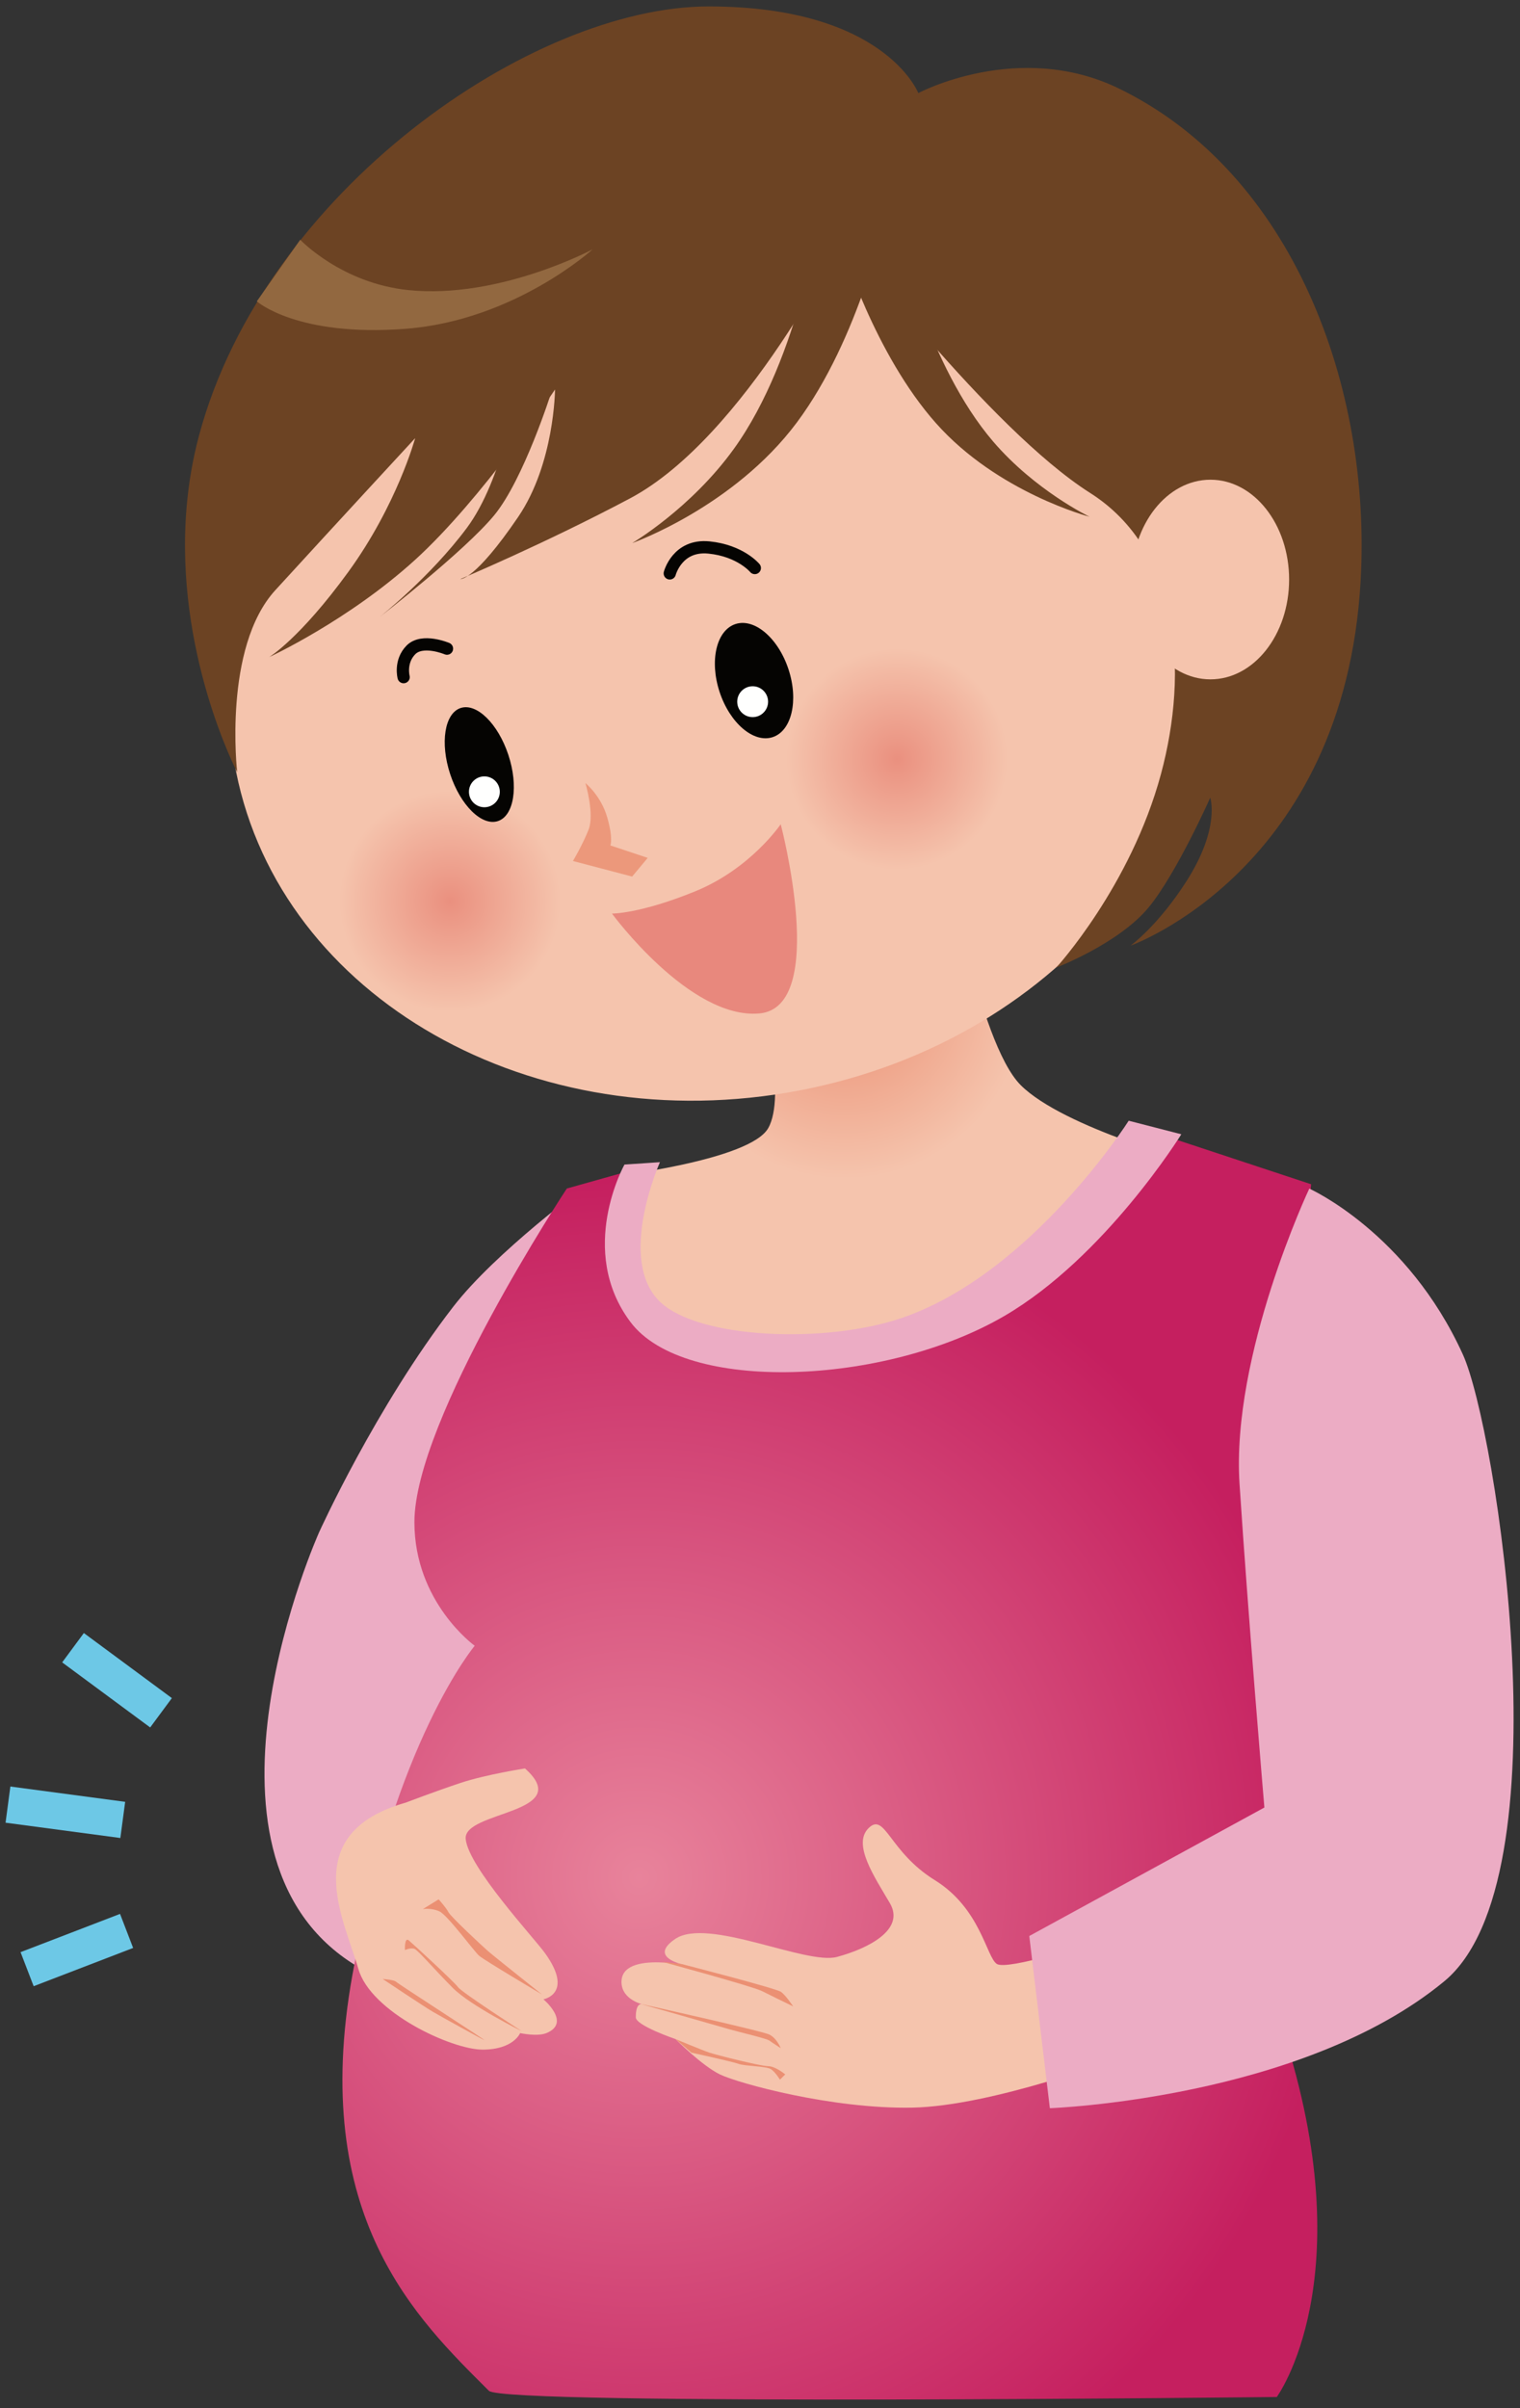 <?xml version="1.0" encoding="UTF-8"?>
<!DOCTYPE svg  PUBLIC '-//W3C//DTD SVG 1.1//EN'  'http://www.w3.org/Graphics/SVG/1.1/DTD/svg11.dtd'>
<svg version="1.1" viewBox="0 0 500 792" xmlns="http://www.w3.org/2000/svg">
<rect x="0" y="0" width="500" height="792" fill="#333333" stroke="none"/>
<defs>
<radialGradient id="d" cx="277.9" cy="328.36" r="59.427" gradientUnits="userSpaceOnUse">
<stop stop-color="#EB8F73" offset="0"/>
<stop stop-color="#F5C4AD" offset="1"/>
</radialGradient>
<radialGradient id="c" cx="210.31" cy="617.47" r="229.74" gradientUnits="userSpaceOnUse">
<stop stop-color="#E8839B" offset="0"/>
<stop stop-color="#C51F5F" offset="1"/>
</radialGradient>
<radialGradient id="b" cx="148.03" cy="296.4" r="36.44" gradientUnits="userSpaceOnUse">
<stop stop-color="#EA907F" offset="0"/>
<stop stop-color="#F5C4AD" offset="1"/>
</radialGradient>
<radialGradient id="a" cx="295.06" cy="249.64" r="36.44" gradientUnits="userSpaceOnUse">
<stop stop-color="#EA907F" offset="0"/>
<stop stop-color="#F5C4AD" offset="1"/>
</radialGradient>
</defs>
<path d="m192.95 389.78s-29.952 21.999-43.851 39.996c-25.53 33.054-44.118 74.163-44.118 74.163s-46.953 104.61 10.902 141.8c35.262 22.665 71.979-105.46 71.979-124.78 0-19.323 5.088-131.18 5.088-131.18" fill="#ECACC4"/>
<path d="m311.02 279.16s10.605 63.618 24.744 77.751c14.133 14.133 58.311 25.8 58.311 25.8s-7.431 70.212-132.66 64.227c-85.746-4.107-59.961-59.985-59.961-59.985s45.246-5.301 51.252-15.909c6.003-10.602-1.764-40.644-1.764-40.644z" fill="url(#d)"/>
<path d="m380.89 372.85 50.391 16.65s-19.776 246.07-9.246 278.47c26.529 81.633-2.043 120.41-2.043 120.41s-254.24 2.904-259.18-2.04c-23.496-23.493-59.184-57.144-44.898-136.73 13.809-76.947 40.242-108.31 40.242-108.31s-19.836-14.241-19.836-40.668c0-33.768 50.133-109.72 50.133-109.72l25.854-7.269s-24.594 57.324 40.263 58.53c99.852 1.863 128.32-69.315 128.32-69.315z" fill="url(#c)"/>
<path d="m388.59 373.07s-25.023 40.419-58.26 59.79c-39.291 22.899-105.25 25.563-122.94 1.962-17.715-23.595-1.974-51.792-1.974-51.792l11.673-0.786s-14.418 32.259 0.129 46.026c12.795 12.102 54.333 13.755 79.329 5.244 42.744-14.55 74.739-64.905 74.739-64.905l17.304 4.461" fill="#ECACC4"/>
<path d="m394.98 196.71c12.663 75.018-48.246 147.85-136.04 162.67-87.807 14.823-169.25-33.978-181.91-109-12.663-75.018 48.249-147.85 136.05-162.67 87.804-14.823 169.24 33.978 181.9 109" fill="#F5C4AD"/>
<path d="m192.57 257.56s3.072 10.251 1.023 15.375-5.124 10.251-5.124 10.251l19.473 5.124 5.124-6.15-12.3-4.101s1.029-2.049-1.02-9.222c-2.055-7.176-7.176-11.277-7.176-11.277" fill="#EC987B"/>
<path d="m184.47 296.4c0 20.124-16.314 36.441-36.438 36.441-20.127 0-36.441-16.317-36.441-36.441 0-20.127 16.314-36.441 36.441-36.441 20.124 0 36.438 16.314 36.438 36.441z" fill="url(#b)"/>
<path d="m331.5 249.64c0 20.124-16.314 36.441-36.435 36.441-20.127 0-36.444-16.317-36.444-36.441 0-20.127 16.317-36.441 36.444-36.441 20.121 0 36.435 16.314 36.435 36.441z" fill="url(#a)"/>
<path d="m201.31 300.48s9.192 0.105 27.429-7.341c18.234-7.455 28.074-22.047 28.074-22.047s15.894 60.21-7.032 62.235c-22.92 2.016-48.471-32.847-48.471-32.847" fill="#E8887D"/>
<path d="m220.32 188.59s2.46-9.555 12.87-8.52c10.407 1.038 15.102 6.756 15.102 6.756m-101.26 26.514s-8.103-3.429-11.88 0.429c-3.738 3.825-2.385 8.943-2.385 8.943" fill-opacity="0" stroke="#050402" stroke-linecap="round" stroke-linejoin="round" stroke-width="4.038"/>
<path d="m163.79 270.06c-5.286 1.743-12.318-5.169-15.702-15.438-3.387-10.269-1.851-20.007 3.441-21.753 5.283-1.737 12.312 5.172 15.702 15.438 3.384 10.269 1.851 20.01-3.441 21.753" fill="#050402"/>
<path d="m164.41 260.43c0 2.805-2.274 5.076-5.076 5.076-2.805 0-5.076-2.271-5.076-5.076 0-2.799 2.271-5.073 5.076-5.073 2.802 0 5.076 2.274 5.076 5.073" fill="#FFFFFE"/>
<path d="m254.17 242.45c-6.255 2.061-14.07-4.59-17.46-14.856-3.384-10.275-1.059-20.271 5.202-22.335 6.255-2.064 14.07 4.593 17.454 14.862 3.39 10.266 1.068 20.265-5.196 22.329" fill="#050402"/>
<path d="m252.66 230.79c0 2.802-2.277 5.076-5.076 5.076-2.805 0-5.076-2.274-5.076-5.076s2.271-5.076 5.076-5.076c2.799 0 5.076 2.274 5.076 5.076" fill="#FFFFFE"/>
<path d="m277.58 77.705s-32.487 66.132-70.341 86.217c-27.933 14.823-55.818 26.55-55.818 26.55s4.713 0.612 19.026-20.439c11.985-17.622 12.123-41.919 12.123-41.919s-24.003 35.997-46.002 55.998-48 32.001-48 32.001 10.002-6 26.001-27.999c15.999-22.002 21.999-44.001 21.999-44.001s-26.031 28.155-45.999 50.001c-17.277 18.906-12.549 59.859-12.549 59.859s-20.64-39.459-16.653-86.991c0.654-7.791 1.968-15.804 4.146-23.895 21.627-80.334 109.56-140.97 167.56-140.97s69 28.5 69 28.5 32.985-17.562 66-1.5c57.165 27.807 83.139 98.07 79.5 162-5.406 95.013-75.666 119.9-75.666 119.9s8.949-6.453 18.336-21.114c11.274-17.619 7.86-27.54 7.86-27.54s-10.92 24.6-20.085 35.874c-9.804 12.066-30.561 20.004-30.561 20.004s24.45-26.67 34.434-63.63c9.12-33.765 6.333-73.683-23.316-92.493-33.069-20.976-80.994-84.408-80.994-84.408" fill="#6C4323"/>
<path d="m424.05 190.61c0 18.129-11.589 32.829-25.878 32.829-14.292 0-25.878-14.7-25.878-32.829 0-18.132 11.586-32.832 25.878-32.832 14.289 0 25.878 14.7 25.878 32.832" fill="#F5C4AD"/>
<path d="m291.39 70.559s-8.562 40.674-29.319 68.463c-20.76 27.792-54.12 39.603-54.12 39.603s19.329-11.37 33.483-31.032c21.873-30.396 28.392-78.345 28.392-78.345" fill="#6C4323"/>
<path d="m277.05 81.251s10.545 35.088 30.849 57.951c20.307 22.866 50.49 30.753 50.49 30.753s-17.826-8.55-31.716-24.762c-21.483-25.071-30.78-66.702-30.78-66.702" fill="#6C4323"/>
<path d="m169.97 128.19s-4.38 29.307-16.422 45.471c-12.048 16.17-28.689 29.304-28.689 29.304s28.032-21.738 37.722-33.507c9.69-11.772 18.732-40.281 18.732-40.281" fill="#6C4323"/>
<path d="m359.57 638.99s-28.212 9.21-31.662 6.96c-3.45-2.247-5.331-18.228-20.394-27.555-15.072-9.33-16.347-22.458-21.777-17.142-5.43 5.31 1.878 15.978 6.993 24.72 5.118 8.751-7.269 14.937-17.412 17.67-10.152 2.739-42.582-13.206-53.244-5.895-10.671 7.302 7.221 9.33 7.221 9.33s-25.101-6.051-24.858 4.95c0.129 5.799 7.17 7.278 7.17 7.278s-2.469-1.401-2.469 4.2c0 2.718 13.092 7.164 13.092 7.164s8.607 8.7 14.577 11.61c5.967 2.907 36.858 11.427 63.249 10.929 26.394-0.498 68.28-16.473 68.28-16.473" fill="#F5C4AD"/>
<path d="m430.69 390.94s32.274 14.391 50.529 54.582c10.968 24.141 34.197 172.81-6.12 206.12-46.938 38.775-129.75 41.754-129.75 41.754l-6.768-56.634 77.331-42.261s-5.409-63.786-8.169-106.43c-2.76-42.651 22.944-97.134 22.944-97.134" fill="#ECACC4"/>
<path d="m133.43 592.9s9.687-3.696 18.048-6.483c8.361-2.784 21.219-4.767 21.219-4.767 16.737 14.952-20.436 13.932-19.506 23.223 0.927 9.288 22.38 32.409 26.034 37.455 9.72 13.425-0.471 15.249-0.471 15.249s9.264 7.734 0.99 11.115c-3.057 1.248-8.649 0-8.649 0s-2.133 5.436-12.351 5.436-36.807-12.351-40.854-26.523c-4.695-16.425-20.1-44.523 15.54-54.705" fill="#F5C4AD"/>
<path d="m98.758 78.851s13.53 14.331 35.67 16.572c29.784 3.012 60.507-13.41 60.507-13.41s-25.665 23.358-61.449 26.127c-35.778 2.772-49.008-9.027-49.008-9.027l14.28-20.262" fill="#926840"/>
<path d="m260.91 659.91s-2.37-3.561-3.957-4.749c-1.584-1.185-32.754-9.189-32.754-9.189l-6.42-0.741s29.688 8.052 32.856 9.633c5.202 2.598 4.503 2.235 10.275 5.046" fill="#EB9073"/>
<path d="m256.81 673.64s-1.236-3.213-3.705-4.449-42.489-10.128-42.489-10.128 26.928 7.659 29.397 8.4 12.105 2.961 13.092 3.702 3.705 2.475 3.705 2.475" fill="#EB9073"/>
<path d="m258.3 682.28s-3.216-2.718-5.685-2.718-17.046-3.702-19.269-4.443-11.115-4.449-11.115-4.449l5.187 4.449s13.59 2.961 15.564 3.702 9.138 0.744 10.62 1.731 2.964 3.459 2.964 3.459l1.734-1.731" fill="#EB9073"/>
<path d="m139.1 627.91 5.19-3.21s2.469 2.718 3.21 4.203c0.741 1.482 11.022 11.064 12.996 12.792s17.775 14.283 17.775 14.283-18.903-11.211-20.631-12.696c-1.728-1.482-10.389-13.395-13.104-14.628-2.718-1.236-5.436-0.744-5.436-0.744" fill="#EB9073"/>
<path d="m133.2 641.38s-0.21-4.41 1.269-3.177 14.976 13.668 16.215 15.396c1.236 1.728 20.919 14.439 20.919 14.439s-16.722-8.265-22.65-14.193c-5.925-5.928-11.361-12.348-12.597-12.843s-3.156 0.378-3.156 0.378" fill="#EB9073"/>
<path d="m125.9 650.9s3.702 0.21 4.443 0.951 29.715 19.383 28.971 19.134c-0.741-0.249-13.947-7.569-16.911-9.297-2.967-1.728-16.503-10.788-16.503-10.788" fill="#EB9073"/>
<path d="m52.969 563.34-28.95-21.399m16.362 56.643-37.761-5.037m39.021 41.541-32.724 12.585" fill-opacity="0" stroke="#6DC8E6" stroke-width="12"/>
</svg>
